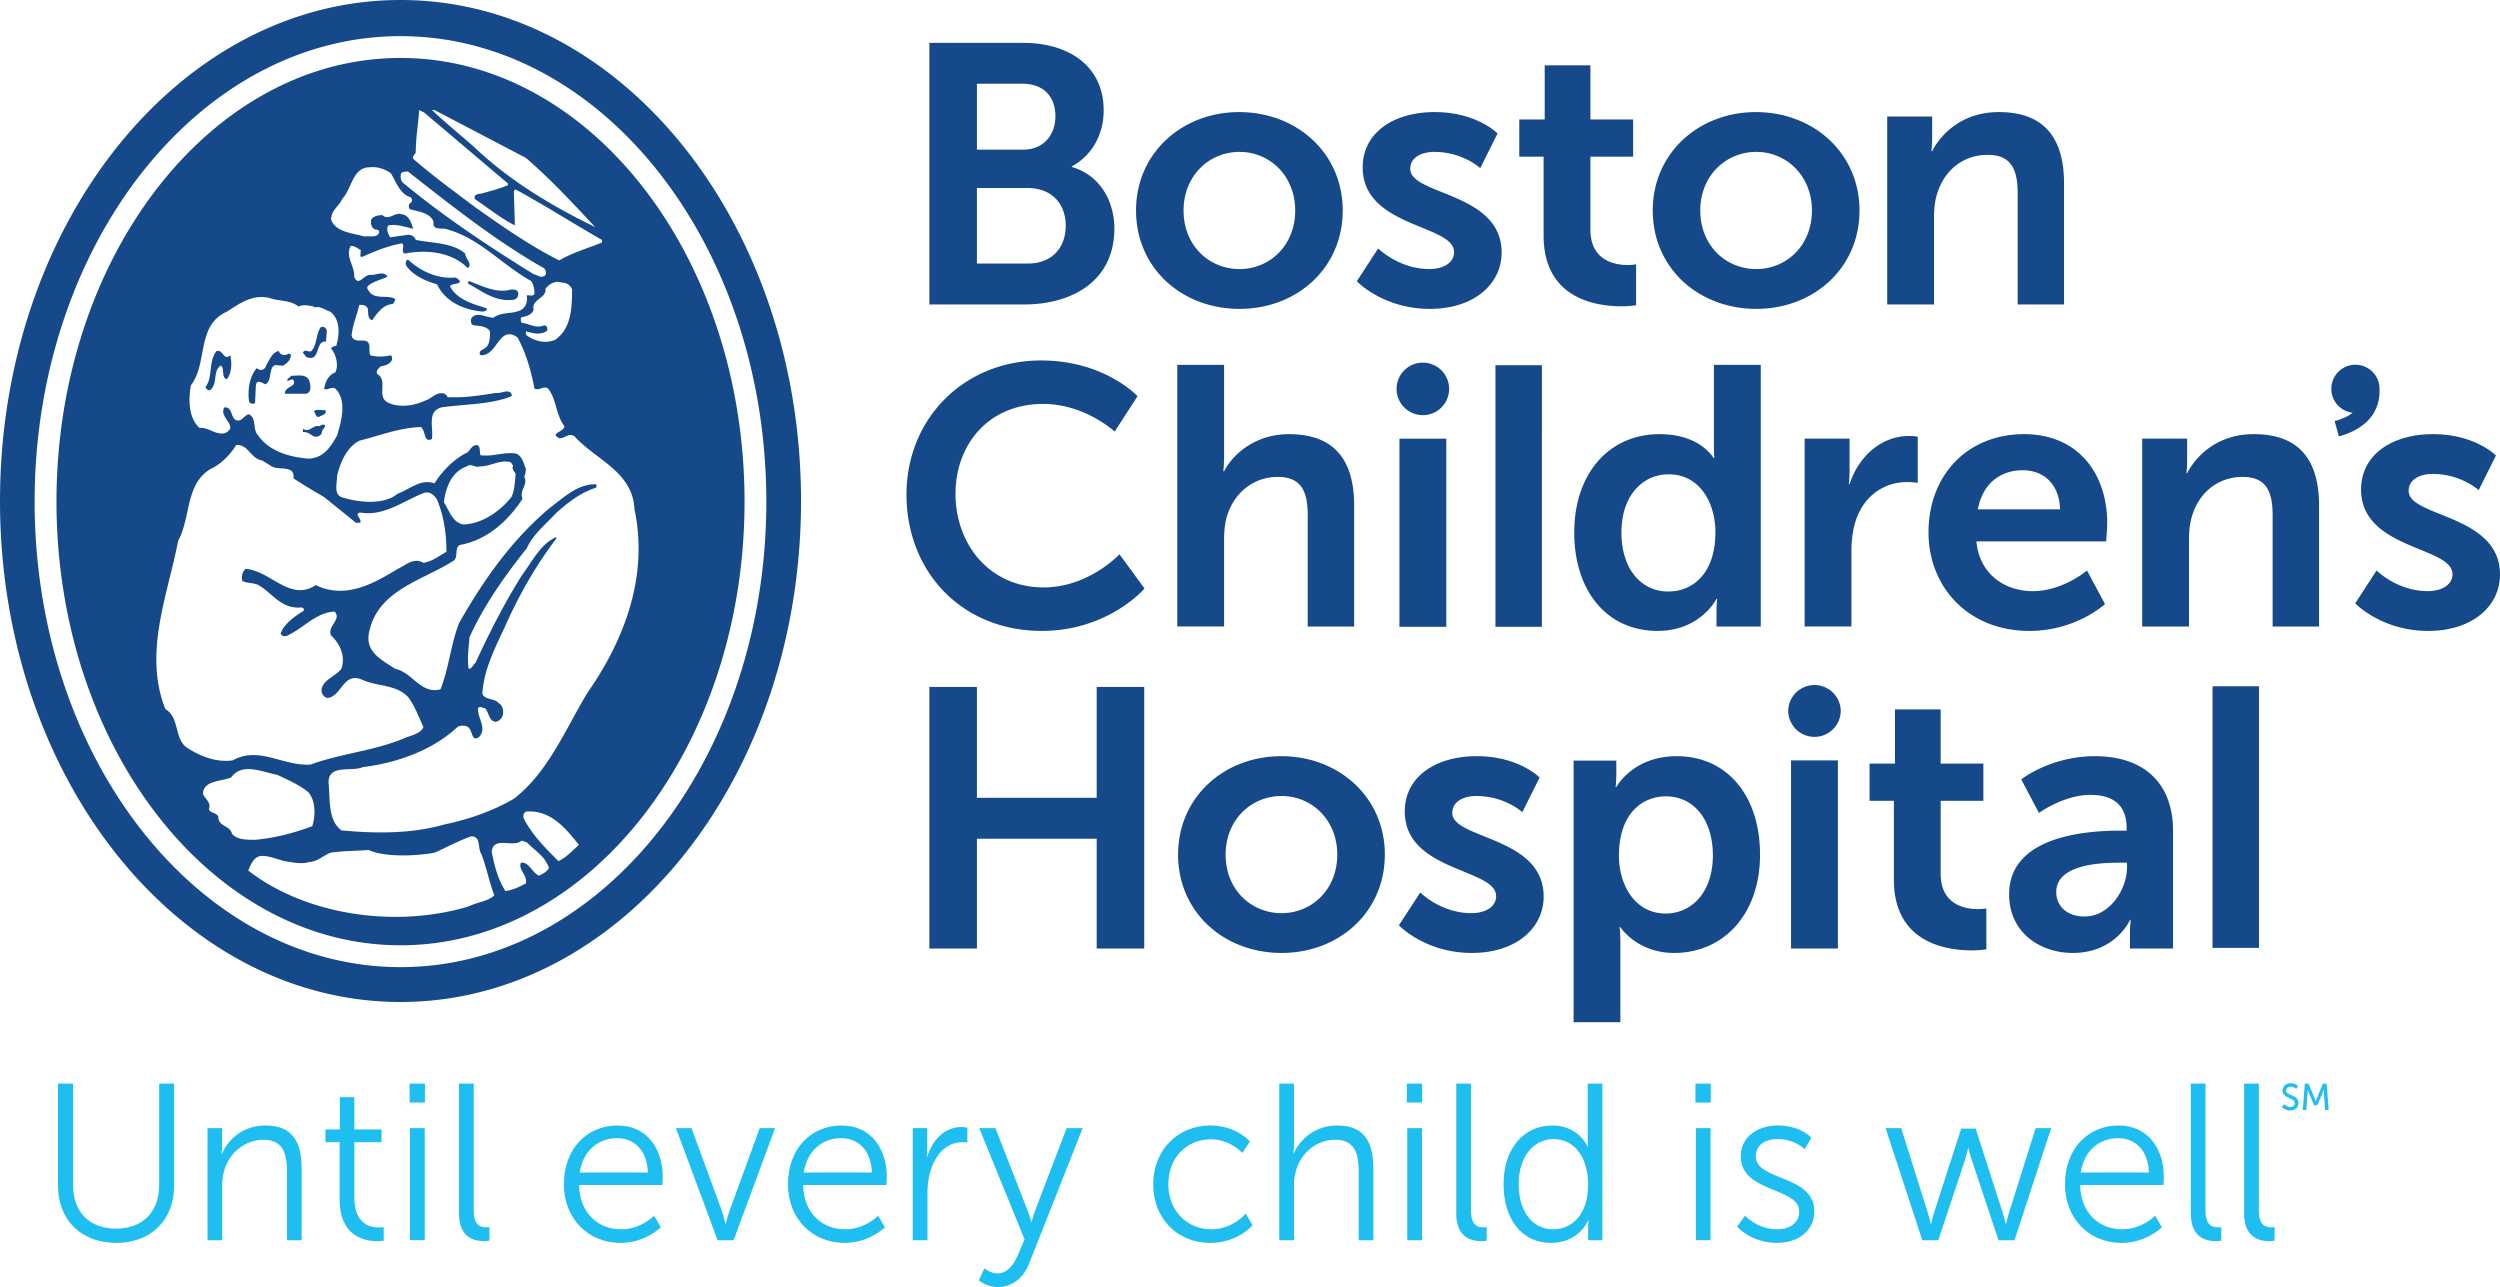 <svg xmlns="http://www.w3.org/2000/svg" width="300" height="154.444" data-ember-extension="1"><path fill="#164989" d="M96.123 60.119c0 33.202-21.517 60.12-48.063 60.12C21.512 120.238 0 93.32 0 60.119 0 26.92 21.512 0 48.06 0c26.546 0 48.063 26.92 48.063 60.119M48.06 116.056c24.208 0 43.9-25.059 43.9-55.86 0-30.798-19.692-55.858-43.9-55.858S4.155 29.398 4.155 60.196c0 30.801 19.698 55.86 43.905 55.86m0-109.101c22.764 0 41.284 23.886 41.284 53.24 0 29.356-18.52 53.24-41.284 53.24-22.766 0-41.282-23.884-41.282-53.24 0-29.354 18.516-53.24 41.282-53.24m2.849 6.555l-.613-.305c-.104 1.744-.409 3.386-.409 5.131-.104.201-.414.41-.313.715 2.363 2.051 5.026 3.996 7.49 5.843 3.18 2.256 6.561 4.615 10.044 6.359 1.539-.925 3.385-1.438 5.131-2.152v-.309c-3.592-2.052-6.769-4.101-10.357-6.052l-.208.105c0 1.435.102 2.868.102 4.204-1.637-.819-3.275-2.155-4.816-3.177v-.207c0-.307.411-.41.717-.41 1.124-.308 2.253-.612 3.279-1.027v-.203L50.909 13.51zm1.232-.305h-.309c1.643 1.538 3.28 2.872 4.92 4.308 4.414 4.206 9.432 7.178 14.666 9.74-2.871-3.074-5.233-5.637-8.308-8.304l-10.969-5.744zm-5.233 7.589c-.718-.518-1.639-.822-2.562-.718-2.052 0-2.151 2.663-3.284 3.794-.301.82-1.33 1.333-1.33 2.459.513 1.539 2.562 1.637 3.995 2.05.619-.1 1.44.205 1.748-.413.101-.408-.206-.408-.412-.408-.513-.204-.612-.713-.513-1.229.311-.409.824-.511 1.341-.511.817.715 1.427-.411 2.351-.106.82.106 1.133 1.027 1.333 1.745-.921-.204-1.943-.611-2.975-.41-.303.512 0 1.025.205 1.435.617-.103 1.437-.202 2.158-.307.413 0 .821.204.925.616 2.049.41 4.407.309 5.94 1.64 0 .618.925 1.229.313 1.744-1.95-1.95-4.923-2.255-7.588-1.744-.513-.307.1-.923-.312-1.23-1.743.307-3.178.924-4.82 1.642l-.204-.105c.105-.306 0-.512.105-.714-.411-.208-.717-.516-1.231-.516-.716 1.229.514 2.464.409 3.694.513 1.332 1.227-.414 2.049-.206.618 0 1.54-.516 1.949.206-.818.408-1.638.511-2.357 1.122-.202.314.104.52.205.719.717.922 2.152.309 3.075.825 0 .205-.104.408-.307.612-1.224.104-1.845 1.129-2.46 1.949-.611-.206-.41-.922-.514-1.335-.097-.51-.72-.51-1.021-.51-.312 1.334-.827 2.462-.925 3.691.202.819 1.127.514 1.638.614.821.206.308 1.234.618 1.744.716.203 1.639.203 2.457 0 .105.103.207.307.105.616-.306.512-.823.613-1.333.719-.205.2-.617.511-.411.921 1.33.716-.102 2.666 1.229 3.383 1.332.719 3.285.41 4.516-.203.818-.208 1.331-1.131 2.357-.822.104.205.307.101.307.408 2.053.106 3.999-.203 5.844-.507.722.099 1.435-.515 1.846.099 0 .101.107.205 0 .308-2.566 1.023-5.636.925-8.409 1.333-1.741.512-.921 2.356-1.126 3.793-1.022.51-.716-1.025-1.334-1.438-2.668.102-4.922 1.025-7.377 1.643-1.544.821-2.259 2.561-2.669 4.202 0 .924-.414 2.153.511 2.565 1.949.617 5.024 1.025 6.762-.413 1.443-.508 2.773-1.842 4.417-1.229.817-1.333 2.152-2.768 3.686-3.591.619-.205.619-.92 1.336-1.023.615.104.308.925.513 1.23 1.436.204 2.769-.412 4.205-.207.821.31.922 1.129 1.229 1.846 0 .314-.1.719-.203.925.513 1.023-.618 1.541-.205 2.665-1.747 2.667-4.202 4.92-7.487 5.536-.717.306-.204 1.333-.717 1.846-3.589 2.358-9.023 3.485-10.152 8.407-.718 2.566 1.544 3.589 3.075 4.613 2.052.413 3.077 3.079 5.437 2.464 1.025-2.563 1.232-5.436 2.254-7.998 2.972-5.229 6.463-10.151 11.073-13.944 1.542-1.127 3.082-2.666 5.232-2.666.307 0 .103.308.103.411-1.952.613-3.588 1.944-4.922 3.176-1.128 1.234-2.667 2.462-3.386 4.102-2.562 3.177-5.228 6.972-6.869 10.665-.1 1.229-.308 2.56-.1 3.79.41 0 .51-.511.82-.714 1.637-3.59 3.484-7.177 5.533-10.459 1.233-1.642 2.255-3.794 4.104-4.616l.102.104c-2.359 3.074-4.304 6.459-5.95 10.048-1.228 2.767-2.769 5.436-2.971 8.617.309.818 1.439.507 1.951 1.124.51.306.613.925.51 1.437-.1.41-.51.821-.918.821-.826-.204-.724-1.131-1.234-1.642-.309 0-.613-.311-.82 0-.104 1.23 1.13 2.361.102 3.483-.921.618-.719-.819-1.331-1.229-.313-.204-.925-.204-1.231 0-2.974 2.772-7.185 4.308-11.382 4.821-1.333.616-4.104-.409-4.104 1.847.206 2.048-.101 4.51 1.539 5.741 4.205.41 8.51.41 12.408-.717 2.972-.618 5.845-1.646 8.303-3.076 4.105-3.179 6.157-8.308 8.818-12.715 4.305-6.153 7.386-13.845 5.641-22.045-.204-4.507-4.715-5.949-7.181-8.718-.71-.512-1.226.31-1.845.208-1.229-.617.619-.721.619-1.436-1.026-1.333-.924-3.177-1.947-4.511-.615-.409-1.027.305-1.642 0-.41-2.154-1.026-4.304-2.047-6.154-2.258-1.54-2.358 2.256-4.414 2.153 0-.101-.205-.101-.1-.303 0-.313.507-.416.715-.619.509-.41.509-1.332.509-1.949-.405-.617-1.124-.617-1.841-.715-.409 0-.513-.412-.409-.823.613-.923 1.741-.1 2.666-.1 1.027-.721 2.05-.412 3.074-.823.821-.308 1.027-1.024.922-1.842.308-.106.719.202.925-.208 0-.513-.104-1.128-.41-1.537-3.384-1.847-6.05-5.023-9.946-6.154-.616-.306-1.949.209-1.744-.924-.41-1.126-1.846-1.228-2.869-1.535-.206-.309-.107-.722.207-.82.099-.206.099-.41-.105-.617-1.231-.304-1.744-1.844-2.363-2.867m2.053-.204c-.311 0-.615 0-.82.204-.102.307-.102.821.205 1.127 4.818 4 10.353 7.691 15.687 10.974.411.101.923.508 1.333.201.306-.309.103-.719-.099-.921-5.644-3.179-11.077-7.485-16.306-11.585m5.742 12.712c-2.154.206-4.206-.717-5.74-2.152-.312.103-.312.511-.211.716.721 1.13 2.262 1.847 3.692 2.255 1.031 2.155 3.287 3.077 5.54 3.281.207-.102.517-.102.412-.41-1.643-.512-3.588-1.027-4.407-2.668.305-.303.818-.203 1.124-.407.205-.307-.203-.409-.41-.615m6.664 1.435c-1.744.512-3.485-.413-5.123-1.024l-.105.309c1.742.92 3.286 2.255 5.534 1.943.308-.096.516-.305.516-.715 0-.406-.307-.513-.822-.513m7.279 0c-.199-.511-.616-.82-1.229-.82-.82-.307-1.54.205-1.948.721.104 1.231-1.743 1.231-1.436 2.561-.307.721-1.024.721-1.535.925 0 .307 0 .408.099.615.921.103 1.747.718 2.669.307.407 0 .407.307.407.613-.717.616-1.845.31-2.563.104v.408c.923.718 2.256 1.131 3.487.617 1.95-1.331 2.049-3.795 2.049-6.051M35.835 36.79c-1.026-.825-2.357-.617-3.487-1.027-2.049-.513-3.687.719-5.127 1.639-3.689 1.645-2.253 6.156-4.309 8.824-.309 1.742-.309 3.894 1.027 5.122 1.132-.102 1.951.924 3.076.617 1.744-.819-.82-1.845-.099-3.075 1.022-.102.715 1.23 1.435 1.537.715.206.92-.613 1.537-.716.925.512.411 1.744 1.025 2.458 1.333 1.952 3.688 2.668 6.151 2.874 1.744-.104 2.565-1.333 3.385-2.77.513-1.742 1.229-4.202-.205-5.637-.515-.307-1.026.305-1.334 0 .102-.82.515-1.642 1.334-1.95.41-.82.104-2.15-.515-2.872.105-.204.413-.306.619-.306.41-1.333.513-3.181-.719-4.104-.618-.203-1.229-.712-1.844-.51 0 0-.107 0-.107-.102-.509-.103-1.327-.311-1.843-.002m3.384 2.869c-.098-.307-.309-.513-.714-.408-.617.82-.413 2.051-1.133 2.872-.308.206-.818-.31-1.022.206l.41.508c1.745.72 1.025-2.048 2.361-1.845l.098-1.333m-11.587 2.974c-.818.717-.818-.719-1.635-.511-1.028 1.228-.415 3.18-1.337 4.305.1.311.309.409.511.409 1.025-.718.307-2.356 1.333-2.973.512.41 0 1.438.718 1.639.613-.714.613-2.047.41-2.869m6.971-.204c-.309.307-1.022.204-1.125-.306-.818.105-1.231 1.228-1.54 1.739-.103.516-.721.721-1.125.307-.824.924-1.134 2.567-.925 4.003.102.309.513.309.716.202l.102-2.149c.107-.722.725-.312 1.129-.106.613-.306.513-1.126.719-1.74.303-.924.818-.411 1.435-.516.515-.304.924-.715.924-1.33l-.31-.104m2.568 3.484c-.205-1.126-1.435-.82-2.257-.82-.104.311-.514.208-.41.615l.615-.206c.717.923-1.025.823-.924 1.745h2.565c.612-.205.513-.821.411-1.334m1.841 3.28c-.408.106-1.125-.201-1.333.207.209.202.209.719.617.616.308-.203 1.027-.307.716-.823m-.408 2.771c0-.408.408-.617.408-.922-.204-.206-.506 0-.717.103-.716-.205-1.126.819-1.944.309v.406c.506-.1.922.308 1.328.513.412.106.827-.102.925-.409m-7.172 3.283c-1.336-.206-1.648-1.951-3.08-1.847-.72 1.128-1.747 2.255-3.076 2.869-3.076 1.849-2.361 5.847-3.895 8.613-1.23 6.459-4.209 13.433-1.543 20.202 1.745 1.028 1.026 3.484 2.566 4.614 1.536 1.025 3.593 1.844 5.534 1.538 3.181-1.744 5.952.713 9.335.511 3.588-1.332 7.692-1.64 11.281-3.179.715-.309 1.943-.512 2.254-1.332-.513-1.124-1.026-2.461-1.748-3.49-1.43-1.64-3.688-1.326-5.533-2.148-2.358-1.128-2.565 2.148-4.309 2.148a.978.978 0 01-.615-1.124c.308-1.127 1.641-1.438 2.358-2.361.515-1.432-.102-2.971-1.232-3.999-.511-1.123 1.332-1.947.411-2.871-2.15.101-3.586 1.847-5.434 2.768-.308.208-.817.312-1.025-.101.308-1.127 1.745-2.152 2.769-2.766v-.308c-.099 0-.205 0-.205-.102-2.462.304-3.585-1.747-5.23-2.669-.612-.307-1.43-.204-1.947-.511-.101-.515 0-1.129.413-1.435 2.969.203 5.329 3.997 8.407 1.946 3.589 1.744 6.973-.204 9.838-1.946.925-.411 1.949-1.438 3.083-.72 1.127-.204 1.84-.82 2.764-1.33 0-2.158-.307-4.307-1.127-6.257-.306-.508-.818-1.023-1.537-.82-2.458.922-4.821 2.872-7.692 2.36-.818.202.311.818 0 1.229h-.507l-3.799-3.074c-1.233-.718-2.461-1.439-3.694-2.255.209-1.745-1.946-.818-2.769-1.538l-1.016-.615zm29.834.202c-1.337-.308-2.358.515-3.691.515-.615.206-1.023-.412-1.542 0-1.843.618-2.557 2.563-2.768 4.308.618.919 1.026 2.458 2.359 2.666 2.358-.108 4.414-1.648 5.742-3.282.409-.821.409-1.846.516-2.771-.107-.303-.516-.514-.308-1.023l-.308-.413zm-24.3 39.578c-1.027-.82-2.363-1.431-3.694-2.048-1.747-.308-4.205-1.539-5.533.308-1.133.51-3.288.31-3.386 1.946.205.617 1.022 1.029.721 1.845.096.516.923.41 1.122.923 0 1.229 1.436 1.028 1.641 2.053.614.72 1.748.72 2.769.72 2.36-.207 4.72-.82 6.872-1.642.41-1.335.41-3.079-.512-4.105m32.504 6.362c-1.537-1.949-3.386-4.204-6.258-4.005-.409.104-.409.413-.409.722.924 1.948 2.667 3.688 4.207 5.231.923-.413 1.636-1.23 2.46-1.948m-11.691 1.128c-.512-.721 0-2.153-1.227-2.153-1.542.509-3.892 1.781-4.412 1.948-.522.163-5.433.818-7.896-.312-1.436.107-3.075.107-4.514.312-.921.304-1.639 1.126-2.665 1.126-.714.308-2.255 0-2.255 0-1.227-.101-2.36-.822-3.591-.718-.817.204-1.122 1.025-1.433 1.743 6.87 5.333 17.636 6.971 26.459 4.304 1.022-.512 2.354-.611 3.076-1.331-.621-1.64-.925-3.283-1.542-4.919m4.819-1.645c-1.023.924-3.383-.613-3.591 1.333.313 1.643.723 3.281 1.643 4.719.824-.102 1.745-.513 2.46-.925.208-1.022-.921-1.536-.613-2.46.922-.202 1.331 1.129 2.154 1.538.515-.202 1.021-.514 1.227-.924-.511-1.434-1.535-1.948-2.666-3.077l-.614-.204z"/><path fill="#1EBEF0" d="M6.956 130.032H8.77v12.219c0 3.235 2.021 5.188 5.154 5.188 3.135 0 5.18-1.953 5.18-5.242v-12.165h1.788v12.247c0 4.17-2.823 6.87-6.94 6.87-4.146 0-6.994-2.7-6.994-6.87v-12.247zm17.949 18.798h1.764v-6.445c0-.643.05-1.257.207-1.818.595-2.22 2.513-3.796 4.739-3.796 2.511 0 2.823 1.869 2.823 3.981v8.078h1.761v-8.559c0-3.316-1.139-5.214-4.352-5.214-3.081 0-4.739 2.166-5.205 3.397h-.052s.052-.483.052-1.073v-2.003h-1.737v13.452zm15.854-4.894c0 4.491 3.03 5 4.533 5 .468 0 .753-.054.753-.054v-1.631s-.235.052-.597.052c-.984 0-2.926-.396-2.926-3.555v-6.685h3.263v-1.525h-3.263v-3.876h-1.734v3.876h-1.735v1.525h1.707v6.873zm8.393-11.633h1.837v-2.271h-1.837v2.271zm.05 16.525h1.763v-13.449h-1.763v13.449zm5.881-3.18c0 2.939 1.916 3.287 3.003 3.287.338 0 .648-.054.648-.054v-1.631s-.208.028-.439.028c-.675 0-1.45-.268-1.45-2.032v-15.215h-1.762v15.617zm19.011-10.59c-3.522 0-6.423 2.647-6.423 7.06 0 4.145 2.927 7.032 6.81 7.032 2.927 0 4.818-1.87 4.818-1.87l-.803-1.392s-1.58 1.63-3.961 1.63c-2.695 0-4.975-1.869-5.051-5.32h9.998s.051-.615.051-.936c-.001-3.344-1.838-6.204-5.439-6.204m-4.533 5.643c.416-2.701 2.307-4.119 4.481-4.119 1.941 0 3.6 1.308 3.704 4.119h-8.185zm16.553 8.129h1.917l4.972-13.451h-1.84l-3.6 9.866c-.258.697-.465 1.605-.465 1.605h-.052s-.209-.938-.442-1.605l-3.624-9.866h-1.864l4.998 13.451zm14.865-13.772c-3.521 0-6.422 2.647-6.422 7.06 0 4.145 2.925 7.032 6.812 7.032 2.927 0 4.816-1.87 4.816-1.87l-.802-1.392s-1.58 1.63-3.963 1.63c-2.692 0-4.972-1.869-5.051-5.32h9.998s.051-.615.051-.936c0-3.344-1.836-6.204-5.439-6.204m-4.531 5.643c.416-2.701 2.305-4.119 4.481-4.119 1.941 0 3.6 1.308 3.703 4.119h-8.184zm13.08 8.129h1.764v-5.671c0-.854.101-1.765.362-2.618.568-1.979 1.941-3.477 3.78-3.477.337 0 .647.053.647.053v-1.791s-.336-.083-.698-.083c-2.046 0-3.497 1.553-4.118 3.585h-.052s.052-.481.052-1.07v-2.379h-1.737v13.451zm7.929 4.812s.931.803 2.279.803c1.734 0 3.083-1.098 3.755-2.808l6.422-16.257h-1.917l-3.755 9.813c-.26.665-.439 1.417-.439 1.417h-.052s-.208-.752-.467-1.417l-3.834-9.813h-1.942l5.44 13.343-.803 1.897c-.519 1.229-1.323 2.193-2.462 2.193-.827 0-1.553-.616-1.553-.616l-.672 1.445zm27.765-18.584c-3.833 0-6.838 2.914-6.838 7.06 0 4.172 2.979 7.032 6.838 7.032 3.315 0 5.075-2.111 5.075-2.111l-.803-1.418s-1.527 1.897-4.169 1.897c-2.875 0-5.128-2.244-5.128-5.4 0-3.21 2.228-5.401 5.075-5.401 2.358 0 3.809 1.629 3.809 1.629l.907-1.361c-.001-.002-1.58-1.927-4.766-1.927m8.29 13.77h1.763v-6.442c0-.641.051-1.258.206-1.793.596-2.248 2.513-3.824 4.739-3.824 2.512 0 2.823 1.871 2.823 3.983v8.076h1.761v-8.557c0-3.316-1.139-5.214-4.352-5.214-2.952 0-4.688 2.061-5.178 3.344h-.053s.053-.483.053-1.098v-7.271h-1.763v18.796zm15.308-16.525h1.838v-2.271h-1.838v2.271zm.05 16.525h1.763v-13.449h-1.763v13.449zm5.882-3.18c0 2.939 1.917 3.287 3.004 3.287.335 0 .648-.054.648-.054v-1.631s-.209.028-.441.028c-.673 0-1.449-.268-1.449-2.032v-15.215h-1.762v15.617zm11.525-10.589c-3.42 0-5.853 2.781-5.853 7.031 0 4.172 2.177 7.06 5.671 7.06 3.418 0 4.481-2.701 4.481-2.701h.053s-.053.373-.053.963v1.419h1.708v-18.798h-1.76v6.55c0 .562.052 1.017.052 1.017h-.052c.001-.001-1.086-2.541-4.247-2.541m.077 12.46c-2.434 0-4.115-2.112-4.115-5.429 0-3.396 1.889-5.401 4.194-5.401 2.798 0 4.144 2.674 4.144 5.401 0 3.823-2.046 5.429-4.223 5.429m17.097-15.216h1.838v-2.271h-1.838v2.271zm.051 16.525h1.762v-13.449h-1.762v13.449zm4.948-1.631s1.656 1.952 4.817 1.952c2.615 0 4.455-1.576 4.455-3.771 0-4.438-7.021-3.634-7.021-6.604 0-1.496 1.271-2.086 2.591-2.086 2.151 0 3.262 1.229 3.262 1.229l.803-1.39s-1.268-1.471-4.012-1.471c-2.36 0-4.456 1.31-4.456 3.717 0 4.384 7.019 3.661 7.019 6.604 0 1.418-1.217 2.14-2.615 2.14-2.436 0-3.885-1.63-3.885-1.63l-.958 1.31zm22.225 1.633h1.917l3.185-9.575c.206-.668.389-1.443.389-1.443h.053s.18.775.414 1.443l3.185 9.575h1.917l4.402-13.451h-1.863l-3.162 10.027c-.205.67-.387 1.444-.387 1.444h-.051s-.182-.801-.389-1.444l-3.213-9.974h-1.735l-3.212 9.974c-.207.644-.389 1.444-.389 1.444h-.051s-.182-.801-.389-1.444l-3.159-10.027h-1.866l4.404 13.451zm23.543-13.772c-3.521 0-6.421 2.647-6.421 7.06 0 4.145 2.926 7.032 6.81 7.032 2.926 0 4.817-1.87 4.817-1.87l-.803-1.392s-1.579 1.63-3.962 1.63c-2.693 0-4.973-1.869-5.05-5.32h9.998s.051-.615.051-.936c0-3.344-1.84-6.204-5.44-6.204m-4.531 5.643c.415-2.701 2.305-4.119 4.479-4.119 1.942 0 3.602 1.308 3.704 4.119h-8.183zm13.21 4.947c0 2.939 1.917 3.287 3.004 3.287.337 0 .648-.054.648-.054v-1.631s-.21.028-.442.028c-.674 0-1.449-.268-1.449-2.032v-15.215h-1.761v15.617zm6.398 0c0 2.939 1.917 3.287 3.004 3.287.336 0 .648-.054.648-.054v-1.631s-.21.028-.441.028c-.673 0-1.45-.268-1.45-2.032v-15.215h-1.761v15.617zm4.534-12.812s.364.419 1.013.419c.604 0 .969-.404.969-.894 0-1.023-1.481-.848-1.481-1.504 0-.251.229-.461.555-.461.39 0 .671.275.671.275l.195-.369s-.299-.317-.866-.317c-.576 0-.987.389-.987.881 0 .975 1.481.825 1.481 1.51 0 .3-.242.466-.529.466-.454 0-.777-.341-.777-.341l-.244.335zm2.501.364h.429l.146-1.992c.013-.194.008-.476.008-.476h.009s.096.306.166.476l.605 1.424h.379l.611-1.424c.073-.178.166-.466.166-.466h.009s-.009.271.005.466l.15 1.992h.425l-.246-3.16h-.452l-.701 1.709c-.068.176-.151.427-.151.427h-.008s-.085-.251-.152-.427l-.698-1.709h-.454l-.246 3.16z"/><path fill="#164989" d="M111.524 5.141h11.232c5.663 0 9.685 2.919 9.685 8.093 0 2.917-1.415 5.435-3.802 6.718v.089c3.448 1.017 5.086 4.2 5.086 7.386 0 6.276-5.043 9.108-10.834 9.108h-11.367V5.141zm11.232 12.822c2.478 0 3.892-1.769 3.892-4.024s-1.327-3.892-3.977-3.892h-5.44v7.916h5.525zm.575 13.663c2.922 0 4.556-1.9 4.556-4.553 0-2.609-1.681-4.51-4.556-4.51h-6.101v9.063h6.101zm25.37-18.175c6.9 0 12.425 4.911 12.425 11.809 0 6.941-5.524 11.806-12.38 11.806-6.895 0-12.422-4.865-12.422-11.806 0-6.898 5.527-11.809 12.377-11.809m.045 18.836c3.626 0 6.677-2.829 6.677-7.027 0-4.157-3.051-7.032-6.677-7.032-3.668 0-6.718 2.875-6.718 7.032 0 4.198 3.05 7.027 6.718 7.027m14.072 1.462s3.136 3.317 8.753 3.317c5.35 0 8.623-3.009 8.623-6.768 0-7.249-10.966-6.85-10.966-10.038 0-1.413 1.416-2.033 2.877-2.033 3.444 0 5.523 1.948 5.523 1.948l2.079-4.159s-2.478-2.566-7.561-2.566c-4.865 0-8.623 2.434-8.623 6.634 0 7.254 10.968 6.812 10.968 10.171 0 1.323-1.376 2.031-2.968 2.031-3.666 0-6.141-2.474-6.141-2.474l-2.564 3.937zm22.414-5.483c0 7.56 6.232 8.489 9.375 8.489 1.061 0 1.723-.133 1.723-.133v-4.909s-.397.09-1.018.09c-1.545 0-4.463-.53-4.463-4.245v-8.756h5.128v-4.466h-5.128V7.838h-5.486v6.499h-3.05v4.466h2.919v9.463zm25.477-14.815c6.9 0 12.429 4.911 12.429 11.809 0 6.941-5.528 11.806-12.381 11.806-6.901 0-12.426-4.865-12.426-11.806 0-6.898 5.524-11.809 12.378-11.809m.048 18.836c3.623 0 6.676-2.829 6.676-7.027 0-4.157-3.053-7.032-6.676-7.032-3.672 0-6.723 2.875-6.723 7.032 0 4.198 3.051 7.027 6.723 7.027m15.71 4.248h5.614V26.187c0-1.058.087-2.076.398-3.004.838-2.7 3.049-4.599 6.057-4.599 2.873 0 3.583 1.856 3.583 4.599v13.353h5.566V22.03c0-5.967-2.827-8.579-7.824-8.579-4.556 0-7.027 2.788-8.003 4.69h-.089s.089-.708.089-1.548v-2.61h-5.392v22.552zm-101.549 6.721c-9.243 0-16.14 6.987-16.14 16.092 0 9.243 6.633 16.361 16.228 16.361 8.004 0 12.336-5.085 12.336-5.085l-3.006-4.112s-3.67 3.978-9.109 3.978c-6.545 0-10.567-5.26-10.567-11.229 0-5.838 3.89-10.789 10.523-10.789 4.997 0 8.577 3.316 8.577 3.316l2.743-4.245c-.001.002-3.937-4.287-11.585-4.287m16.357 31.924h5.614V64.833c0-1.059.089-2.035.354-2.919.842-2.741 3.14-4.686 6.104-4.686 2.87 0 3.58 1.855 3.58 4.598V75.18h5.572V60.678c0-5.972-2.83-8.579-7.827-8.579-3.937 0-6.675 2.299-7.783 4.464h-.087s.087-.794.087-1.901V43.784h-5.614V75.18zm57.854-23.082c4.95 0 6.496 2.874 6.496 2.874h.09s-.045-.573-.045-1.282v-9.905h5.618v31.396h-5.309V73.32c0-.836.089-1.457.089-1.457h-.089s-1.9 3.846-7.073 3.846c-6.101 0-9.996-4.82-9.996-11.805 0-7.163 4.246-11.806 10.219-11.806m1.059 18.881c2.919 0 5.66-2.122 5.66-7.117 0-3.495-1.855-6.943-5.613-6.943-3.098 0-5.664 2.52-5.664 6.986-.001 4.29 2.301 7.074 5.617 7.074m16.37 4.201h5.612v-8.931c0-1.328.135-2.566.488-3.671 1.061-3.36 3.76-4.73 6.146-4.73.75 0 1.324.087 1.324.087v-5.527s-.486-.091-1.016-.091c-3.445 0-6.146 2.569-7.164 5.796h-.089s.089-.752.089-1.595V52.63h-5.392v22.55zm26.316-23.082c6.499 0 9.992 4.734 9.992 10.701 0 .664-.13 2.166-.13 2.166h-15.568c.355 3.936 3.404 5.972 6.768 5.972 3.625 0 6.498-2.477 6.498-2.477l2.168 4.024s-3.45 3.226-9.064 3.226c-7.472 0-12.117-5.395-12.117-11.806-.001-6.941 4.733-11.806 11.453-11.806m4.333 9.021c-.086-3.053-1.986-4.688-4.467-4.688-2.872 0-4.862 1.768-5.394 4.688h9.861zm9.857 14.061h5.613V64.833c0-1.058.093-2.079.401-3.007.838-2.696 3.051-4.597 6.057-4.597 2.875 0 3.579 1.854 3.579 4.597V75.18h5.572V60.678c0-5.972-2.829-8.58-7.826-8.58-4.555 0-7.029 2.788-8.003 4.688h-.088s.088-.708.088-1.548V52.63h-5.394v22.55zm25.561-2.785s3.137 3.315 8.754 3.315c5.35 0 8.621-3.008 8.621-6.765 0-7.251-10.961-6.854-10.961-10.036 0-1.414 1.41-2.036 2.872-2.036 3.445 0 5.527 1.946 5.527 1.946l2.077-4.156s-2.477-2.565-7.561-2.565c-4.865 0-8.625 2.434-8.625 6.635 0 7.25 10.969 6.809 10.969 10.167 0 1.326-1.373 2.036-2.964 2.036-3.671 0-6.146-2.477-6.146-2.477l-2.563 3.936zm-171.101 41.431h5.707v-13.18h14.371v13.18h5.706V82.432h-5.706V95.74H117.23V82.432h-5.707v31.394zm42.224-23.084c6.901 0 12.43 4.909 12.43 11.807 0 6.943-5.528 11.804-12.385 11.804-6.894 0-12.422-4.86-12.422-11.804 0-6.898 5.528-11.807 12.377-11.807m.045 18.838c3.627 0 6.679-2.831 6.679-7.031 0-4.154-3.052-7.028-6.679-7.028-3.668 0-6.719 2.874-6.719 7.028 0 4.2 3.051 7.031 6.719 7.031m14.072 1.458s3.139 3.315 8.756 3.315c5.348 0 8.619-3.007 8.619-6.766 0-7.25-10.966-6.853-10.966-10.035 0-1.415 1.415-2.032 2.874-2.032 3.45 0 5.529 1.942 5.529 1.942l2.078-4.156s-2.476-2.564-7.56-2.564c-4.864 0-8.622 2.431-8.622 6.632 0 7.253 10.965 6.811 10.965 10.17 0 1.327-1.375 2.036-2.964 2.036-3.67 0-6.144-2.479-6.144-2.479l-2.565 3.937zm20.966-19.766h5.128v1.637c0 .841-.087 1.548-.087 1.548h.087s1.948-3.714 7.253-3.714c6.101 0 9.992 4.818 9.992 11.806 0 7.164-4.377 11.805-10.301 11.805-4.468 0-6.458-3.094-6.458-3.094h-.085s.085.797.085 1.945v9.462h-5.614V91.272zm11.054 18.352c3.095 0 5.659-2.522 5.659-6.986 0-4.289-2.3-7.076-5.615-7.076-2.916 0-5.656 2.124-5.656 7.121-.001 3.489 1.898 6.941 5.612 6.941m27.38-4.066c0 7.559 6.233 8.488 9.375 8.488 1.058 0 1.722-.134 1.722-.134v-4.908s-.397.088-1.019.088c-1.545 0-4.464-.527-4.464-4.245v-8.751h5.126v-4.468h-5.126v-6.502h-5.483v6.502h-3.049v4.468h2.918v9.462zm27.18-5.882h.752v-.312c0-2.962-1.859-3.978-4.333-3.978-3.229 0-6.188 2.166-6.188 2.166l-2.128-4.026s3.493-2.784 8.846-2.784c5.925 0 9.373 3.271 9.373 8.979v14.105h-5.171v-1.858c0-.885.089-1.595.089-1.595h-.089c.043 0-1.725 3.98-6.852 3.98-4.028 0-7.651-2.521-7.651-7.029.001-7.161 9.681-7.648 13.352-7.648m-4.288 10.303c2.965 0 5.085-3.187 5.085-5.928v-.528h-.975c-2.873 0-7.518.397-7.518 3.536.001 1.505 1.109 2.92 3.408 2.92m-70.702-34.766h5.574V43.821h-5.574v31.392zm86.048 38.529h5.573v-31.39h-5.573v31.39zm20.038-67.082a2.89 2.89 0 00-2.891-2.892 2.89 2.89 0 100 5.783 2.892 2.892 0 002.891-2.891m-4.877 5.708c5.99-1.658 4.78-6.354 4.77-6.403l-1.84.505c.035.118.75 2.905-3.437 4.063l.507 1.835M167.933 75.214h5.622V52.64h-5.622v22.574zm5.961-28.547a3.152 3.152 0 10-6.304 0 3.152 3.152 0 006.304 0m41.031 67.159h5.623V91.25h-5.623v22.576zm5.964-28.548a3.153 3.153 0 00-6.304 0 3.149 3.149 0 003.152 3.147 3.148 3.148 0 003.152-3.147"/></svg>